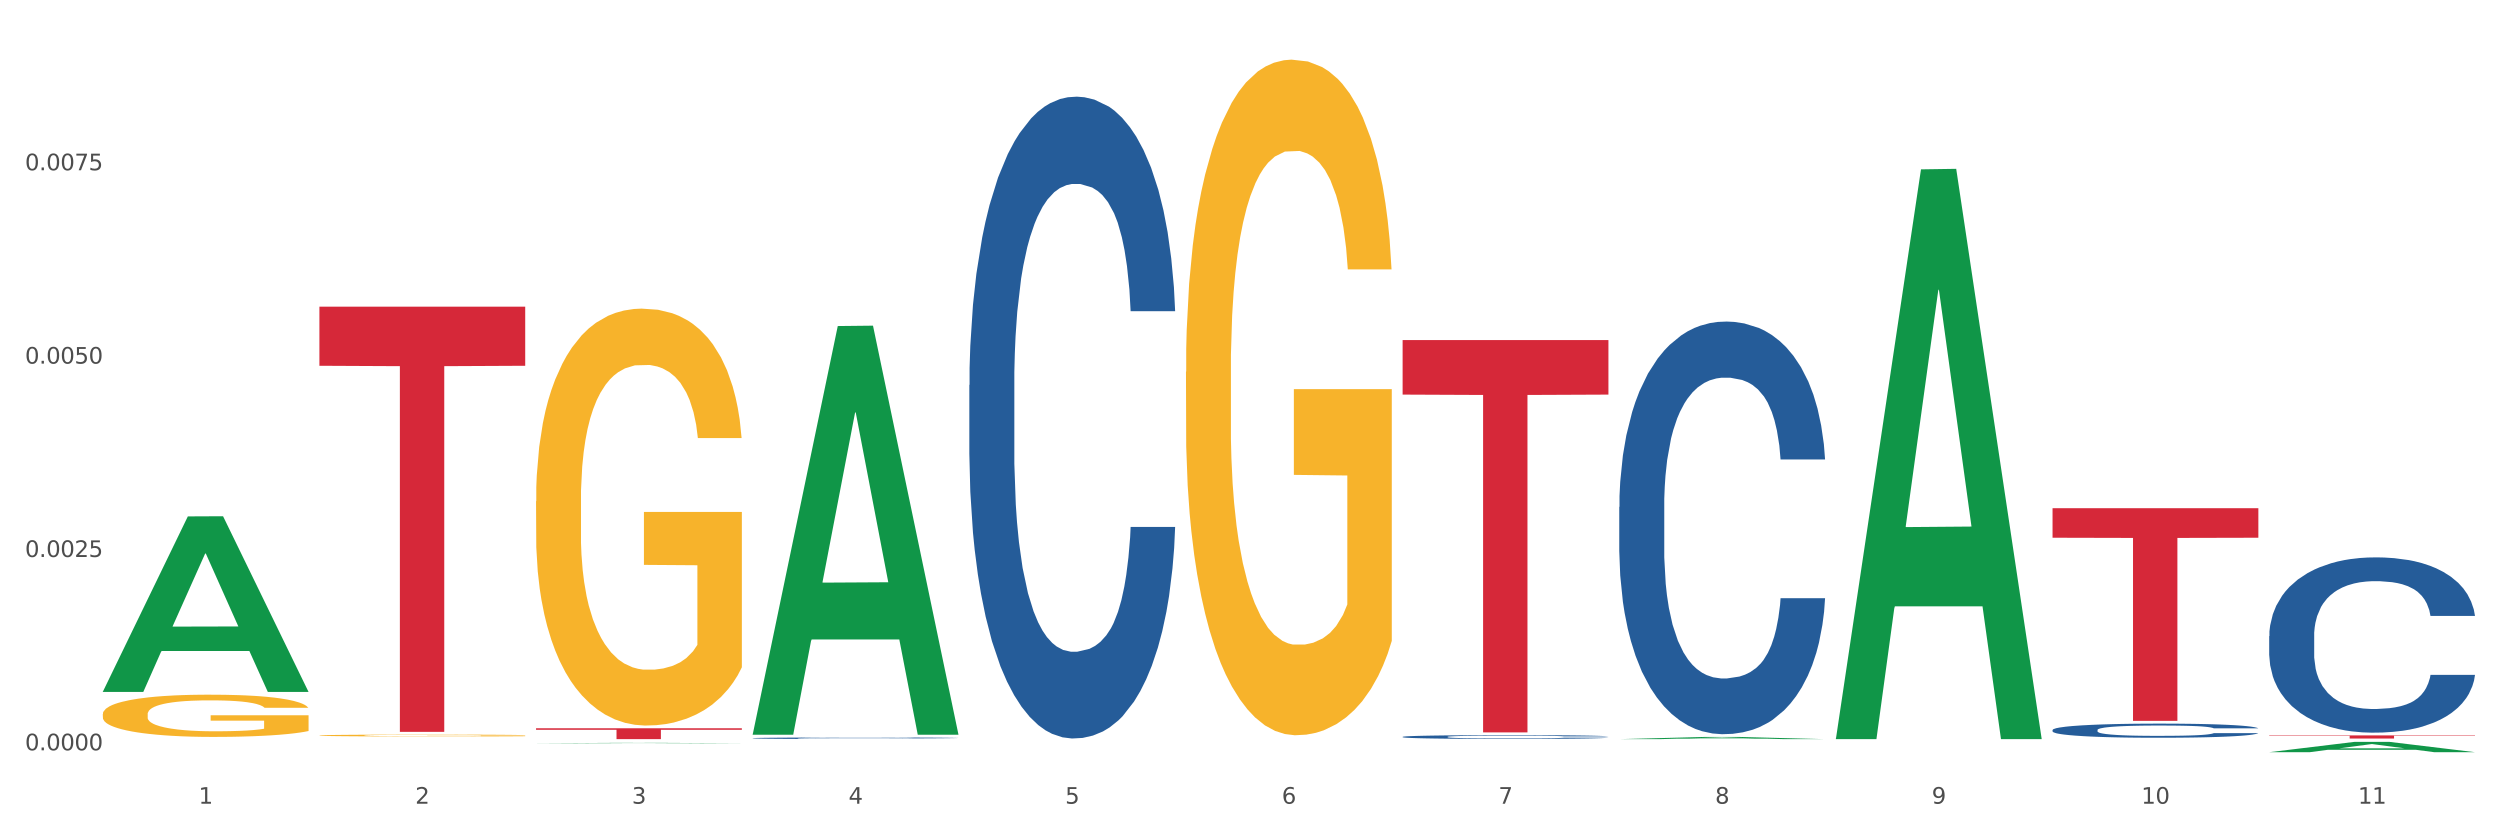 <?xml version="1.0" encoding="utf-8" standalone="no"?>
<!DOCTYPE svg PUBLIC "-//W3C//DTD SVG 1.1//EN"
  "http://www.w3.org/Graphics/SVG/1.1/DTD/svg11.dtd">
<svg xmlns:xlink="http://www.w3.org/1999/xlink" width="1080pt" height="360pt" viewBox="0 0 1080 360" xmlns="http://www.w3.org/2000/svg" version="1.1">
 <rect x="0" y="0" width="1080" height="360" fill="#333333" stroke="none"/>
 <defs>
  <style type="text/css">*{stroke-linejoin: round; stroke-linecap: butt}</style>
 </defs>
 <g id="figure_1">
  <g id="patch_1">
   <path d="M 0 360 
L 1080 360 
L 1080 0 
L 0 0 
z
" style="fill: #ffffff; stroke: #ffffff; stroke-linejoin: miter"/>
  </g>
  <g id="axes_1">
   <g id="matplotlib.axis_1">
    <g id="xtick_1">
     <g id="text_1">
      <!-- 1 -->
      <g style="fill: #4d4d4d" transform="translate(85.792 347.204) scale(0.096 -0.096)">
       <defs>
        <path id="DejaVuSans-31" d="M 794 531 
L 1825 531 
L 1825 4091 
L 703 3866 
L 703 4441 
L 1819 4666 
L 2450 4666 
L 2450 531 
L 3481 531 
L 3481 0 
L 794 0 
L 794 531 
z
" transform="scale(0.016)"/>
       </defs>
       <use xlink:href="#DejaVuSans-31"/>
      </g>
     </g>
    </g>
    <g id="xtick_2">
     <g id="text_2">
      <!-- 2 -->
      <g style="fill: #4d4d4d" transform="translate(179.382 347.204) scale(0.096 -0.096)">
       <defs>
        <path id="DejaVuSans-32" d="M 1228 531 
L 3431 531 
L 3431 0 
L 469 0 
L 469 531 
Q 828 903 1448 1529 
Q 2069 2156 2228 2338 
Q 2531 2678 2651 2914 
Q 2772 3150 2772 3378 
Q 2772 3750 2511 3984 
Q 2250 4219 1831 4219 
Q 1534 4219 1204 4116 
Q 875 4013 500 3803 
L 500 4441 
Q 881 4594 1212 4672 
Q 1544 4750 1819 4750 
Q 2544 4750 2975 4387 
Q 3406 4025 3406 3419 
Q 3406 3131 3298 2873 
Q 3191 2616 2906 2266 
Q 2828 2175 2409 1742 
Q 1991 1309 1228 531 
z
" transform="scale(0.016)"/>
       </defs>
       <use xlink:href="#DejaVuSans-32"/>
      </g>
     </g>
    </g>
    <g id="xtick_3">
     <g id="text_3">
      <!-- 3 -->
      <g style="fill: #4d4d4d" transform="translate(272.972 347.204) scale(0.096 -0.096)">
       <defs>
        <path id="DejaVuSans-33" d="M 2597 2516 
Q 3050 2419 3304 2112 
Q 3559 1806 3559 1356 
Q 3559 666 3084 287 
Q 2609 -91 1734 -91 
Q 1441 -91 1130 -33 
Q 819 25 488 141 
L 488 750 
Q 750 597 1062 519 
Q 1375 441 1716 441 
Q 2309 441 2620 675 
Q 2931 909 2931 1356 
Q 2931 1769 2642 2001 
Q 2353 2234 1838 2234 
L 1294 2234 
L 1294 2753 
L 1863 2753 
Q 2328 2753 2575 2939 
Q 2822 3125 2822 3475 
Q 2822 3834 2567 4026 
Q 2313 4219 1838 4219 
Q 1578 4219 1281 4162 
Q 984 4106 628 3988 
L 628 4550 
Q 988 4650 1302 4700 
Q 1616 4750 1894 4750 
Q 2613 4750 3031 4423 
Q 3450 4097 3450 3541 
Q 3450 3153 3228 2886 
Q 3006 2619 2597 2516 
z
" transform="scale(0.016)"/>
       </defs>
       <use xlink:href="#DejaVuSans-33"/>
      </g>
     </g>
    </g>
    <g id="xtick_4">
     <g id="text_4">
      <!-- 4 -->
      <g style="fill: #4d4d4d" transform="translate(366.562 347.204) scale(0.096 -0.096)">
       <defs>
        <path id="DejaVuSans-34" d="M 2419 4116 
L 825 1625 
L 2419 1625 
L 2419 4116 
z
M 2253 4666 
L 3047 4666 
L 3047 1625 
L 3713 1625 
L 3713 1100 
L 3047 1100 
L 3047 0 
L 2419 0 
L 2419 1100 
L 313 1100 
L 313 1709 
L 2253 4666 
z
" transform="scale(0.016)"/>
       </defs>
       <use xlink:href="#DejaVuSans-34"/>
      </g>
     </g>
    </g>
    <g id="xtick_5">
     <g id="text_5">
      <!-- 5 -->
      <g style="fill: #4d4d4d" transform="translate(460.152 347.204) scale(0.096 -0.096)">
       <defs>
        <path id="DejaVuSans-35" d="M 691 4666 
L 3169 4666 
L 3169 4134 
L 1269 4134 
L 1269 2991 
Q 1406 3038 1543 3061 
Q 1681 3084 1819 3084 
Q 2600 3084 3056 2656 
Q 3513 2228 3513 1497 
Q 3513 744 3044 326 
Q 2575 -91 1722 -91 
Q 1428 -91 1123 -41 
Q 819 9 494 109 
L 494 744 
Q 775 591 1075 516 
Q 1375 441 1709 441 
Q 2250 441 2565 725 
Q 2881 1009 2881 1497 
Q 2881 1984 2565 2268 
Q 2250 2553 1709 2553 
Q 1456 2553 1204 2497 
Q 953 2441 691 2322 
L 691 4666 
z
" transform="scale(0.016)"/>
       </defs>
       <use xlink:href="#DejaVuSans-35"/>
      </g>
     </g>
    </g>
    <g id="xtick_6">
     <g id="text_6">
      <!-- 6 -->
      <g style="fill: #4d4d4d" transform="translate(553.741 347.204) scale(0.096 -0.096)">
       <defs>
        <path id="DejaVuSans-36" d="M 2113 2584 
Q 1688 2584 1439 2293 
Q 1191 2003 1191 1497 
Q 1191 994 1439 701 
Q 1688 409 2113 409 
Q 2538 409 2786 701 
Q 3034 994 3034 1497 
Q 3034 2003 2786 2293 
Q 2538 2584 2113 2584 
z
M 3366 4563 
L 3366 3988 
Q 3128 4100 2886 4159 
Q 2644 4219 2406 4219 
Q 1781 4219 1451 3797 
Q 1122 3375 1075 2522 
Q 1259 2794 1537 2939 
Q 1816 3084 2150 3084 
Q 2853 3084 3261 2657 
Q 3669 2231 3669 1497 
Q 3669 778 3244 343 
Q 2819 -91 2113 -91 
Q 1303 -91 875 529 
Q 447 1150 447 2328 
Q 447 3434 972 4092 
Q 1497 4750 2381 4750 
Q 2619 4750 2861 4703 
Q 3103 4656 3366 4563 
z
" transform="scale(0.016)"/>
       </defs>
       <use xlink:href="#DejaVuSans-36"/>
      </g>
     </g>
    </g>
    <g id="xtick_7">
     <g id="text_7">
      <!-- 7 -->
      <g style="fill: #4d4d4d" transform="translate(647.331 347.204) scale(0.096 -0.096)">
       <defs>
        <path id="DejaVuSans-37" d="M 525 4666 
L 3525 4666 
L 3525 4397 
L 1831 0 
L 1172 0 
L 2766 4134 
L 525 4134 
L 525 4666 
z
" transform="scale(0.016)"/>
       </defs>
       <use xlink:href="#DejaVuSans-37"/>
      </g>
     </g>
    </g>
    <g id="xtick_8">
     <g id="text_8">
      <!-- 8 -->
      <g style="fill: #4d4d4d" transform="translate(740.921 347.204) scale(0.096 -0.096)">
       <defs>
        <path id="DejaVuSans-38" d="M 2034 2216 
Q 1584 2216 1326 1975 
Q 1069 1734 1069 1313 
Q 1069 891 1326 650 
Q 1584 409 2034 409 
Q 2484 409 2743 651 
Q 3003 894 3003 1313 
Q 3003 1734 2745 1975 
Q 2488 2216 2034 2216 
z
M 1403 2484 
Q 997 2584 770 2862 
Q 544 3141 544 3541 
Q 544 4100 942 4425 
Q 1341 4750 2034 4750 
Q 2731 4750 3128 4425 
Q 3525 4100 3525 3541 
Q 3525 3141 3298 2862 
Q 3072 2584 2669 2484 
Q 3125 2378 3379 2068 
Q 3634 1759 3634 1313 
Q 3634 634 3220 271 
Q 2806 -91 2034 -91 
Q 1263 -91 848 271 
Q 434 634 434 1313 
Q 434 1759 690 2068 
Q 947 2378 1403 2484 
z
M 1172 3481 
Q 1172 3119 1398 2916 
Q 1625 2713 2034 2713 
Q 2441 2713 2670 2916 
Q 2900 3119 2900 3481 
Q 2900 3844 2670 4047 
Q 2441 4250 2034 4250 
Q 1625 4250 1398 4047 
Q 1172 3844 1172 3481 
z
" transform="scale(0.016)"/>
       </defs>
       <use xlink:href="#DejaVuSans-38"/>
      </g>
     </g>
    </g>
    <g id="xtick_9">
     <g id="text_9">
      <!-- 9 -->
      <g style="fill: #4d4d4d" transform="translate(834.511 347.204) scale(0.096 -0.096)">
       <defs>
        <path id="DejaVuSans-39" d="M 703 97 
L 703 672 
Q 941 559 1184 500 
Q 1428 441 1663 441 
Q 2288 441 2617 861 
Q 2947 1281 2994 2138 
Q 2813 1869 2534 1725 
Q 2256 1581 1919 1581 
Q 1219 1581 811 2004 
Q 403 2428 403 3163 
Q 403 3881 828 4315 
Q 1253 4750 1959 4750 
Q 2769 4750 3195 4129 
Q 3622 3509 3622 2328 
Q 3622 1225 3098 567 
Q 2575 -91 1691 -91 
Q 1453 -91 1209 -44 
Q 966 3 703 97 
z
M 1959 2075 
Q 2384 2075 2632 2365 
Q 2881 2656 2881 3163 
Q 2881 3666 2632 3958 
Q 2384 4250 1959 4250 
Q 1534 4250 1286 3958 
Q 1038 3666 1038 3163 
Q 1038 2656 1286 2365 
Q 1534 2075 1959 2075 
z
" transform="scale(0.016)"/>
       </defs>
       <use xlink:href="#DejaVuSans-39"/>
      </g>
     </g>
    </g>
    <g id="xtick_10">
     <g id="text_10">
      <!-- 10 -->
      <g style="fill: #4d4d4d" transform="translate(925.047 347.204) scale(0.096 -0.096)">
       <defs>
        <path id="DejaVuSans-30" d="M 2034 4250 
Q 1547 4250 1301 3770 
Q 1056 3291 1056 2328 
Q 1056 1369 1301 889 
Q 1547 409 2034 409 
Q 2525 409 2770 889 
Q 3016 1369 3016 2328 
Q 3016 3291 2770 3770 
Q 2525 4250 2034 4250 
z
M 2034 4750 
Q 2819 4750 3233 4129 
Q 3647 3509 3647 2328 
Q 3647 1150 3233 529 
Q 2819 -91 2034 -91 
Q 1250 -91 836 529 
Q 422 1150 422 2328 
Q 422 3509 836 4129 
Q 1250 4750 2034 4750 
z
" transform="scale(0.016)"/>
       </defs>
       <use xlink:href="#DejaVuSans-31"/>
       <use xlink:href="#DejaVuSans-30" transform="translate(63.623 0)"/>
      </g>
     </g>
    </g>
    <g id="xtick_11">
     <g id="text_11">
      <!-- 11 -->
      <g style="fill: #4d4d4d" transform="translate(1018.637 347.204) scale(0.096 -0.096)">
       <use xlink:href="#DejaVuSans-31"/>
       <use xlink:href="#DejaVuSans-31" transform="translate(63.623 0)"/>
      </g>
     </g>
    </g>
    <g id="xtick_12"/>
    <g id="xtick_13"/>
    <g id="xtick_14"/>
    <g id="xtick_15"/>
    <g id="xtick_16"/>
    <g id="xtick_17"/>
    <g id="xtick_18"/>
    <g id="xtick_19"/>
    <g id="xtick_20"/>
    <g id="xtick_21"/>
   </g>
   <g id="matplotlib.axis_2">
    <g id="ytick_1">
     <g id="text_12">
      <!-- 0.0000 -->
      <g style="fill: #4d4d4d" transform="translate(10.8 324.141) scale(0.096 -0.096)">
       <defs>
        <path id="DejaVuSans-2e" d="M 684 794 
L 1344 794 
L 1344 0 
L 684 0 
L 684 794 
z
" transform="scale(0.016)"/>
       </defs>
       <use xlink:href="#DejaVuSans-30"/>
       <use xlink:href="#DejaVuSans-2e" transform="translate(63.623 0)"/>
       <use xlink:href="#DejaVuSans-30" transform="translate(95.41 0)"/>
       <use xlink:href="#DejaVuSans-30" transform="translate(159.033 0)"/>
       <use xlink:href="#DejaVuSans-30" transform="translate(222.656 0)"/>
       <use xlink:href="#DejaVuSans-30" transform="translate(286.279 0)"/>
      </g>
     </g>
    </g>
    <g id="ytick_2">
     <g id="text_13">
      <!-- 0.0025 -->
      <g style="fill: #4d4d4d" transform="translate(10.8 240.615) scale(0.096 -0.096)">
       <use xlink:href="#DejaVuSans-30"/>
       <use xlink:href="#DejaVuSans-2e" transform="translate(63.623 0)"/>
       <use xlink:href="#DejaVuSans-30" transform="translate(95.41 0)"/>
       <use xlink:href="#DejaVuSans-30" transform="translate(159.033 0)"/>
       <use xlink:href="#DejaVuSans-32" transform="translate(222.656 0)"/>
       <use xlink:href="#DejaVuSans-35" transform="translate(286.279 0)"/>
      </g>
     </g>
    </g>
    <g id="ytick_3">
     <g id="text_14">
      <!-- 0.0050 -->
      <g style="fill: #4d4d4d" transform="translate(10.8 157.09) scale(0.096 -0.096)">
       <use xlink:href="#DejaVuSans-30"/>
       <use xlink:href="#DejaVuSans-2e" transform="translate(63.623 0)"/>
       <use xlink:href="#DejaVuSans-30" transform="translate(95.41 0)"/>
       <use xlink:href="#DejaVuSans-30" transform="translate(159.033 0)"/>
       <use xlink:href="#DejaVuSans-35" transform="translate(222.656 0)"/>
       <use xlink:href="#DejaVuSans-30" transform="translate(286.279 0)"/>
      </g>
     </g>
    </g>
    <g id="ytick_4">
     <g id="text_15">
      <!-- 0.0075 -->
      <g style="fill: #4d4d4d" transform="translate(10.8 73.564) scale(0.096 -0.096)">
       <use xlink:href="#DejaVuSans-30"/>
       <use xlink:href="#DejaVuSans-2e" transform="translate(63.623 0)"/>
       <use xlink:href="#DejaVuSans-30" transform="translate(95.41 0)"/>
       <use xlink:href="#DejaVuSans-30" transform="translate(159.033 0)"/>
       <use xlink:href="#DejaVuSans-37" transform="translate(222.656 0)"/>
       <use xlink:href="#DejaVuSans-35" transform="translate(286.279 0)"/>
      </g>
     </g>
    </g>
    <g id="ytick_5"/>
    <g id="ytick_6"/>
    <g id="ytick_7"/>
    <g id="ytick_8"/>
   </g>
   <g id="PolyCollection_1">
    <path d="M 44.391 298.78 
L 44.483 298.709 
L 81.147 223.084 
L 96.362 223.013 
L 133.301 298.922 
L 115.703 298.922 
L 107.728 281.246 
L 69.873 281.246 
L 69.598 281.531 
L 61.898 298.922 
L 44.391 298.922 
L 44.391 298.78 
L 74.639 270.697 
L 102.962 270.626 
L 88.938 239.192 
L 88.755 239.05 
L 88.571 239.264 
L 74.547 270.626 
L 74.639 270.697 
L 44.391 298.78 
z
" clip-path="url(#p9f18518748)" style="fill: #109648"/>
    <path d="M 137.981 317.724 
L 138.086 317.723 
L 138.086 317.696 
L 138.296 317.673 
L 139.345 317.618 
L 140.92 317.573 
L 142.075 317.548 
L 143.229 317.529 
L 144.594 317.509 
L 146.274 317.488 
L 149.318 317.458 
L 151.207 317.442 
L 153.517 317.426 
L 157.715 317.403 
L 160.76 317.389 
L 163.909 317.378 
L 169.052 317.365 
L 172.411 317.359 
L 175.98 317.355 
L 180.284 317.352 
L 183.538 317.351 
L 190.676 317.353 
L 196.765 317.36 
L 199.704 317.365 
L 203.483 317.374 
L 205.477 317.38 
L 208.731 317.392 
L 212.09 317.407 
L 214.4 317.42 
L 217.864 317.445 
L 220.488 317.47 
L 222.902 317.501 
L 224.162 317.523 
L 225.107 317.543 
L 225.946 317.565 
L 226.786 317.601 
L 207.891 317.601 
L 207.157 317.576 
L 206.002 317.551 
L 204.322 317.528 
L 202.853 317.513 
L 200.334 317.495 
L 198.024 317.483 
L 195.61 317.474 
L 192.671 317.467 
L 190.361 317.463 
L 187.107 317.46 
L 180.704 317.461 
L 176.4 317.467 
L 173.461 317.474 
L 171.572 317.481 
L 169.892 317.488 
L 168.003 317.498 
L 165.798 317.514 
L 164.224 317.528 
L 162.649 317.545 
L 161.389 317.563 
L 160.235 317.584 
L 159.29 317.606 
L 158.555 317.629 
L 157.925 317.657 
L 157.4 317.703 
L 157.4 317.804 
L 157.61 317.827 
L 158.135 317.857 
L 158.765 317.88 
L 159.815 317.907 
L 160.76 317.925 
L 162.544 317.952 
L 164.539 317.974 
L 166.113 317.988 
L 167.688 317.999 
L 170.417 318.016 
L 173.461 318.029 
L 176.085 318.037 
L 179.654 318.044 
L 182.069 318.047 
L 184.168 318.049 
L 189.312 318.049 
L 192.986 318.047 
L 197.079 318.041 
L 200.229 318.035 
L 202.853 318.027 
L 205.792 318.013 
L 207.682 318.001 
L 207.682 317.847 
L 184.588 317.846 
L 184.588 317.744 
L 226.891 317.744 
L 226.891 318.044 
L 225.107 318.06 
L 223.112 318.074 
L 221.013 318.086 
L 217.864 318.102 
L 214.085 318.116 
L 210.726 318.127 
L 207.157 318.136 
L 202.958 318.144 
L 197.499 318.151 
L 194.14 318.154 
L 189.941 318.156 
L 185.008 318.157 
L 180.704 318.155 
L 176.505 318.152 
L 172.096 318.145 
L 167.793 318.136 
L 164.539 318.126 
L 161.284 318.114 
L 157.82 318.099 
L 155.091 318.084 
L 152.992 318.071 
L 150.682 318.054 
L 148.163 318.032 
L 146.274 318.012 
L 144.594 317.991 
L 142.81 317.965 
L 141.55 317.942 
L 140.29 317.913 
L 139.555 317.892 
L 138.716 317.859 
L 138.086 317.813 
L 137.981 317.724 
z
" clip-path="url(#p9f18518748)" style="fill: #f7b32b"/>
    <path d="M 231.571 216.554 
L 231.676 216.389 
L 231.676 210.468 
L 231.886 205.368 
L 232.935 193.031 
L 234.51 182.833 
L 235.665 177.404 
L 236.819 172.963 
L 238.184 168.522 
L 239.863 163.916 
L 242.908 157.172 
L 244.797 153.717 
L 247.106 150.098 
L 251.305 144.834 
L 254.349 141.874 
L 257.499 139.406 
L 262.642 136.445 
L 266.001 135.129 
L 269.57 134.142 
L 273.874 133.484 
L 277.128 133.32 
L 284.266 133.813 
L 290.354 135.294 
L 293.294 136.445 
L 297.073 138.419 
L 299.067 139.735 
L 302.321 142.367 
L 305.68 145.821 
L 307.99 148.782 
L 311.454 154.375 
L 314.078 159.968 
L 316.492 166.877 
L 317.752 171.647 
L 318.697 176.088 
L 319.536 181.188 
L 320.376 189.248 
L 301.481 189.248 
L 300.747 183.491 
L 299.592 178.062 
L 297.912 172.798 
L 296.443 169.509 
L 293.923 165.396 
L 291.614 162.764 
L 289.2 160.79 
L 286.261 159.145 
L 283.951 158.323 
L 280.697 157.665 
L 274.294 157.829 
L 269.99 159.145 
L 267.051 160.79 
L 265.161 162.271 
L 263.482 163.916 
L 261.592 166.219 
L 259.388 169.673 
L 257.813 172.798 
L 256.239 176.746 
L 254.979 180.694 
L 253.825 185.3 
L 252.88 190.235 
L 252.145 195.334 
L 251.515 201.585 
L 250.99 211.948 
L 250.99 234.484 
L 251.2 239.583 
L 251.725 246.327 
L 252.355 251.427 
L 253.405 257.513 
L 254.349 261.625 
L 256.134 267.547 
L 258.128 272.482 
L 259.703 275.607 
L 261.277 278.239 
L 264.007 281.858 
L 267.051 284.819 
L 269.675 286.628 
L 273.244 288.273 
L 275.659 288.931 
L 277.758 289.26 
L 282.902 289.26 
L 286.575 288.767 
L 290.669 287.615 
L 293.818 286.135 
L 296.443 284.325 
L 299.382 281.364 
L 301.271 278.568 
L 301.271 244.189 
L 278.178 244.024 
L 278.178 221.16 
L 320.481 221.16 
L 320.481 288.273 
L 318.697 291.728 
L 316.702 294.853 
L 314.603 297.649 
L 311.454 301.104 
L 307.675 304.394 
L 304.316 306.696 
L 300.747 308.67 
L 296.548 310.48 
L 291.089 312.125 
L 287.73 312.783 
L 283.531 313.276 
L 278.598 313.441 
L 274.294 313.112 
L 270.095 312.289 
L 265.686 310.809 
L 261.382 308.67 
L 258.128 306.532 
L 254.874 303.9 
L 251.41 300.446 
L 248.681 297.156 
L 246.582 294.195 
L 244.272 290.412 
L 241.753 285.477 
L 239.863 281.035 
L 238.184 276.43 
L 236.399 270.508 
L 235.14 265.409 
L 233.88 258.993 
L 233.145 254.223 
L 232.306 246.821 
L 231.676 236.458 
L 231.571 216.554 
z
" clip-path="url(#p9f18518748)" style="fill: #f7b32b"/>
    <path d="M 512.34 160.634 
L 512.445 160.367 
L 512.445 150.772 
L 512.655 142.509 
L 513.705 122.517 
L 515.28 105.991 
L 516.434 97.195 
L 517.589 89.998 
L 518.953 82.801 
L 520.633 75.338 
L 523.677 64.409 
L 525.567 58.812 
L 527.876 52.948 
L 532.075 44.418 
L 535.119 39.62 
L 538.268 35.622 
L 543.412 30.824 
L 546.771 28.692 
L 550.34 27.092 
L 554.644 26.026 
L 557.898 25.759 
L 565.036 26.559 
L 571.124 28.958 
L 574.063 30.824 
L 577.842 34.023 
L 579.837 36.155 
L 583.091 40.42 
L 586.45 46.017 
L 588.759 50.815 
L 592.223 59.878 
L 594.847 68.941 
L 597.262 80.136 
L 598.521 87.866 
L 599.466 95.063 
L 600.306 103.326 
L 601.146 116.387 
L 582.251 116.387 
L 581.516 107.057 
L 580.361 98.261 
L 578.682 89.732 
L 577.212 84.401 
L 574.693 77.737 
L 572.384 73.472 
L 569.969 70.273 
L 567.03 67.608 
L 564.721 66.275 
L 561.467 65.209 
L 555.063 65.476 
L 550.76 67.608 
L 547.82 70.273 
L 545.931 72.672 
L 544.251 75.338 
L 542.362 79.07 
L 540.158 84.667 
L 538.583 89.732 
L 537.008 96.129 
L 535.749 102.526 
L 534.594 109.989 
L 533.649 117.986 
L 532.915 126.249 
L 532.285 136.378 
L 531.76 153.171 
L 531.76 189.688 
L 531.97 197.951 
L 532.495 208.88 
L 533.125 217.143 
L 534.174 227.005 
L 535.119 233.669 
L 536.904 243.265 
L 538.898 251.261 
L 540.473 256.326 
L 542.047 260.59 
L 544.776 266.454 
L 547.82 271.252 
L 550.445 274.184 
L 554.014 276.85 
L 556.428 277.916 
L 558.528 278.449 
L 563.671 278.449 
L 567.345 277.65 
L 571.439 275.784 
L 574.588 273.385 
L 577.212 270.453 
L 580.152 265.655 
L 582.041 261.123 
L 582.041 205.414 
L 558.947 205.148 
L 558.947 168.097 
L 601.251 168.097 
L 601.251 276.85 
L 599.466 282.447 
L 597.472 287.512 
L 595.372 292.043 
L 592.223 297.641 
L 588.444 302.972 
L 585.085 306.704 
L 581.516 309.902 
L 577.317 312.834 
L 571.859 315.5 
L 568.5 316.566 
L 564.301 317.366 
L 559.367 317.632 
L 555.063 317.099 
L 550.865 315.766 
L 546.456 313.367 
L 542.152 309.902 
L 538.898 306.437 
L 535.644 302.172 
L 532.18 296.575 
L 529.451 291.244 
L 527.351 286.446 
L 525.042 280.315 
L 522.522 272.319 
L 520.633 265.122 
L 518.953 257.658 
L 517.169 248.062 
L 515.909 239.799 
L 514.65 229.404 
L 513.915 221.674 
L 513.075 209.679 
L 512.445 192.887 
L 512.34 160.634 
z
" clip-path="url(#p9f18518748)" style="fill: #f7b32b"/>
    <path d="M 980.29 274.81 
L 980.395 274.741 
L 980.395 272.804 
L 980.71 270.176 
L 981.866 265.335 
L 983.337 261.669 
L 985.86 257.381 
L 987.226 255.583 
L 989.013 253.577 
L 992.691 250.326 
L 996.895 247.56 
L 999.837 246.038 
L 1002.044 245.07 
L 1006.984 243.341 
L 1009.821 242.58 
L 1012.764 241.958 
L 1015.286 241.543 
L 1019.49 241.059 
L 1022.853 240.851 
L 1026.742 240.782 
L 1030 240.851 
L 1034.308 241.128 
L 1040.614 241.958 
L 1043.031 242.442 
L 1046.289 243.272 
L 1049.652 244.379 
L 1052.385 245.485 
L 1055.538 247.076 
L 1058.796 249.151 
L 1061.948 251.779 
L 1064.155 254.2 
L 1065.942 256.759 
L 1067.518 259.871 
L 1068.675 263.26 
L 1069.2 266.095 
L 1049.968 266.095 
L 1049.442 263.536 
L 1048.391 260.77 
L 1047.34 258.903 
L 1046.184 257.381 
L 1044.398 255.652 
L 1042.821 254.545 
L 1040.194 253.231 
L 1037.777 252.401 
L 1035.78 251.917 
L 1033.363 251.502 
L 1028.213 251.087 
L 1024.535 251.087 
L 1022.223 251.226 
L 1019.385 251.571 
L 1016.968 252.056 
L 1014.13 252.885 
L 1011.923 253.785 
L 1009.716 254.96 
L 1008.455 255.79 
L 1006.563 257.312 
L 1005.302 258.557 
L 1003.621 260.701 
L 1002.675 262.222 
L 1000.993 266.165 
L 1000.258 269.069 
L 999.942 271.075 
L 999.732 273.288 
L 999.732 284.078 
L 1000.363 288.919 
L 1000.888 290.994 
L 1001.729 293.345 
L 1003.305 296.389 
L 1005.618 299.362 
L 1008.035 301.507 
L 1010.032 302.821 
L 1011.923 303.789 
L 1013.815 304.55 
L 1016.127 305.241 
L 1018.019 305.656 
L 1020.856 306.071 
L 1024.219 306.279 
L 1026.847 306.279 
L 1032.207 305.933 
L 1034.624 305.587 
L 1036.936 305.103 
L 1039.458 304.342 
L 1041.455 303.512 
L 1042.611 302.89 
L 1044.503 301.576 
L 1045.974 300.192 
L 1047.235 298.602 
L 1048.076 297.218 
L 1049.022 295.144 
L 1049.757 292.792 
L 1049.968 291.547 
L 1069.2 291.547 
L 1068.78 294.037 
L 1068.044 296.458 
L 1066.573 299.708 
L 1065.417 301.576 
L 1063.63 303.858 
L 1061.738 305.795 
L 1059.111 307.939 
L 1056.694 309.529 
L 1054.171 310.913 
L 1051.439 312.157 
L 1046.499 313.887 
L 1044.713 314.371 
L 1040.929 315.201 
L 1037.987 315.685 
L 1033.678 316.169 
L 1029.264 316.446 
L 1024.64 316.515 
L 1020.541 316.376 
L 1016.022 315.961 
L 1013.184 315.546 
L 1010.032 314.924 
L 1006.353 313.956 
L 1002.885 312.78 
L 999.627 311.397 
L 996.579 309.806 
L 993.742 308.008 
L 990.063 305.034 
L 987.331 302.129 
L 985.334 299.432 
L 983.968 297.149 
L 982.602 294.244 
L 981.866 292.239 
L 980.71 287.397 
L 980.29 282.902 
L 980.29 274.81 
z
" clip-path="url(#p9f18518748)" style="fill: #255c99"/>
    <path d="M 886.7 315.35 
L 886.805 315.344 
L 886.805 315.188 
L 887.12 314.976 
L 888.276 314.586 
L 889.748 314.29 
L 892.27 313.944 
L 893.636 313.799 
L 895.423 313.637 
L 899.101 313.375 
L 903.305 313.152 
L 906.247 313.029 
L 908.454 312.951 
L 913.394 312.812 
L 916.231 312.75 
L 919.174 312.7 
L 921.696 312.666 
L 925.9 312.627 
L 929.263 312.611 
L 933.152 312.605 
L 936.41 312.611 
L 940.719 312.633 
L 947.024 312.7 
L 949.441 312.739 
L 952.699 312.806 
L 956.062 312.895 
L 958.795 312.984 
L 961.948 313.113 
L 965.206 313.28 
L 968.359 313.492 
L 970.566 313.687 
L 972.352 313.894 
L 973.929 314.145 
L 975.085 314.418 
L 975.61 314.647 
L 956.378 314.647 
L 955.852 314.441 
L 954.801 314.217 
L 953.75 314.067 
L 952.594 313.944 
L 950.808 313.805 
L 949.231 313.715 
L 946.604 313.609 
L 944.187 313.542 
L 942.19 313.503 
L 939.773 313.47 
L 934.623 313.436 
L 930.945 313.436 
L 928.633 313.448 
L 925.795 313.475 
L 923.378 313.514 
L 920.54 313.581 
L 918.333 313.654 
L 916.126 313.749 
L 914.865 313.816 
L 912.974 313.939 
L 911.712 314.039 
L 910.031 314.212 
L 909.085 314.335 
L 907.403 314.653 
L 906.668 314.887 
L 906.353 315.049 
L 906.142 315.227 
L 906.142 316.098 
L 906.773 316.488 
L 907.298 316.656 
L 908.139 316.845 
L 909.716 317.091 
L 912.028 317.331 
L 914.445 317.504 
L 916.442 317.61 
L 918.333 317.688 
L 920.225 317.749 
L 922.537 317.805 
L 924.429 317.838 
L 927.266 317.872 
L 930.629 317.889 
L 933.257 317.889 
L 938.617 317.861 
L 941.034 317.833 
L 943.346 317.794 
L 945.868 317.732 
L 947.865 317.665 
L 949.021 317.615 
L 950.913 317.509 
L 952.384 317.398 
L 953.645 317.269 
L 954.486 317.158 
L 955.432 316.99 
L 956.168 316.801 
L 956.378 316.7 
L 975.61 316.7 
L 975.19 316.901 
L 974.454 317.096 
L 972.983 317.359 
L 971.827 317.509 
L 970.04 317.693 
L 968.148 317.849 
L 965.521 318.022 
L 963.104 318.151 
L 960.582 318.262 
L 957.849 318.363 
L 952.91 318.502 
L 951.123 318.541 
L 947.34 318.608 
L 944.397 318.647 
L 940.088 318.686 
L 935.674 318.709 
L 931.05 318.714 
L 926.951 318.703 
L 922.432 318.67 
L 919.595 318.636 
L 916.442 318.586 
L 912.763 318.508 
L 909.295 318.413 
L 906.037 318.301 
L 902.989 318.173 
L 900.152 318.028 
L 896.474 317.788 
L 893.741 317.554 
L 891.744 317.336 
L 890.378 317.152 
L 889.012 316.918 
L 888.276 316.756 
L 887.12 316.365 
L 886.7 316.003 
L 886.7 315.35 
z
" clip-path="url(#p9f18518748)" style="fill: #255c99"/>
    <path d="M 699.52 219.009 
L 699.625 218.846 
L 699.625 214.287 
L 699.94 208.101 
L 701.096 196.704 
L 702.568 188.076 
L 705.09 177.982 
L 706.456 173.749 
L 708.243 169.028 
L 711.921 161.376 
L 716.125 154.864 
L 719.068 151.282 
L 721.275 149.003 
L 726.214 144.932 
L 729.052 143.142 
L 731.994 141.676 
L 734.517 140.7 
L 738.72 139.56 
L 742.084 139.072 
L 745.972 138.909 
L 749.23 139.072 
L 753.539 139.723 
L 759.845 141.676 
L 762.262 142.816 
L 765.52 144.77 
L 768.883 147.375 
L 771.615 149.979 
L 774.768 153.724 
L 778.026 158.608 
L 781.179 164.795 
L 783.386 170.493 
L 785.172 176.517 
L 786.749 183.843 
L 787.905 191.82 
L 788.43 198.495 
L 769.198 198.495 
L 768.673 192.472 
L 767.622 185.959 
L 766.571 181.564 
L 765.415 177.982 
L 763.628 173.912 
L 762.052 171.307 
L 759.424 168.214 
L 757.007 166.26 
L 755.01 165.12 
L 752.593 164.143 
L 747.443 163.167 
L 743.765 163.167 
L 741.453 163.492 
L 738.615 164.306 
L 736.198 165.446 
L 733.361 167.4 
L 731.154 169.516 
L 728.947 172.284 
L 727.686 174.237 
L 725.794 177.819 
L 724.533 180.75 
L 722.851 185.797 
L 721.905 189.378 
L 720.224 198.658 
L 719.488 205.496 
L 719.173 210.217 
L 718.963 215.427 
L 718.963 240.825 
L 719.593 252.221 
L 720.119 257.105 
L 720.959 262.641 
L 722.536 269.804 
L 724.848 276.805 
L 727.265 281.852 
L 729.262 284.945 
L 731.154 287.224 
L 733.045 289.015 
L 735.357 290.643 
L 737.249 291.62 
L 740.087 292.597 
L 743.45 293.085 
L 746.077 293.085 
L 751.437 292.271 
L 753.854 291.457 
L 756.166 290.317 
L 758.689 288.527 
L 760.685 286.573 
L 761.841 285.108 
L 763.733 282.014 
L 765.204 278.758 
L 766.466 275.014 
L 767.306 271.758 
L 768.252 266.873 
L 768.988 261.338 
L 769.198 258.408 
L 788.43 258.408 
L 788.01 264.269 
L 787.274 269.967 
L 785.803 277.619 
L 784.647 282.014 
L 782.86 287.387 
L 780.969 291.945 
L 778.341 296.992 
L 775.924 300.737 
L 773.402 303.993 
L 770.669 306.924 
L 765.73 310.994 
L 763.943 312.133 
L 760.16 314.087 
L 757.217 315.227 
L 752.908 316.366 
L 748.494 317.017 
L 743.87 317.18 
L 739.771 316.855 
L 735.252 315.878 
L 732.415 314.901 
L 729.262 313.436 
L 725.584 311.156 
L 722.115 308.389 
L 718.858 305.133 
L 715.81 301.388 
L 712.972 297.155 
L 709.294 290.155 
L 706.561 283.317 
L 704.565 276.967 
L 703.198 271.595 
L 701.832 264.757 
L 701.096 260.036 
L 699.94 248.639 
L 699.52 238.057 
L 699.52 219.009 
z
" clip-path="url(#p9f18518748)" style="fill: #255c99"/>
    <path d="M 605.93 318.314 
L 606.035 318.312 
L 606.035 318.27 
L 606.351 318.213 
L 607.507 318.108 
L 608.978 318.028 
L 611.5 317.935 
L 612.866 317.896 
L 614.653 317.853 
L 618.331 317.782 
L 622.535 317.722 
L 625.478 317.689 
L 627.685 317.668 
L 632.624 317.63 
L 635.462 317.614 
L 638.405 317.6 
L 640.927 317.591 
L 645.131 317.581 
L 648.494 317.576 
L 652.382 317.575 
L 655.64 317.576 
L 659.949 317.582 
L 666.255 317.6 
L 668.672 317.611 
L 671.93 317.629 
L 675.293 317.653 
L 678.025 317.677 
L 681.178 317.712 
L 684.436 317.757 
L 687.589 317.814 
L 689.796 317.866 
L 691.583 317.922 
L 693.159 317.989 
L 694.315 318.063 
L 694.841 318.124 
L 675.608 318.124 
L 675.083 318.069 
L 674.032 318.009 
L 672.981 317.968 
L 671.825 317.935 
L 670.038 317.898 
L 668.462 317.874 
L 665.834 317.845 
L 663.417 317.827 
L 661.42 317.817 
L 659.003 317.808 
L 653.853 317.799 
L 650.175 317.799 
L 647.863 317.802 
L 645.026 317.809 
L 642.608 317.82 
L 639.771 317.838 
L 637.564 317.857 
L 635.357 317.883 
L 634.096 317.901 
L 632.204 317.934 
L 630.943 317.961 
L 629.261 318.007 
L 628.315 318.04 
L 626.634 318.126 
L 625.898 318.189 
L 625.583 318.233 
L 625.373 318.281 
L 625.373 318.515 
L 626.003 318.62 
L 626.529 318.665 
L 627.37 318.716 
L 628.946 318.782 
L 631.258 318.847 
L 633.675 318.893 
L 635.672 318.922 
L 637.564 318.943 
L 639.455 318.959 
L 641.768 318.974 
L 643.659 318.983 
L 646.497 318.992 
L 649.86 318.997 
L 652.487 318.997 
L 657.847 318.989 
L 660.264 318.982 
L 662.576 318.971 
L 665.099 318.955 
L 667.095 318.937 
L 668.252 318.923 
L 670.143 318.895 
L 671.615 318.865 
L 672.876 318.83 
L 673.716 318.8 
L 674.662 318.755 
L 675.398 318.704 
L 675.608 318.677 
L 694.841 318.677 
L 694.42 318.731 
L 693.685 318.784 
L 692.213 318.854 
L 691.057 318.895 
L 689.271 318.944 
L 687.379 318.986 
L 684.751 319.033 
L 682.334 319.067 
L 679.812 319.097 
L 677.079 319.124 
L 672.14 319.162 
L 670.353 319.172 
L 666.57 319.19 
L 663.627 319.201 
L 659.318 319.211 
L 654.904 319.217 
L 650.28 319.219 
L 646.182 319.216 
L 641.662 319.207 
L 638.825 319.198 
L 635.672 319.184 
L 631.994 319.163 
L 628.526 319.138 
L 625.268 319.108 
L 622.22 319.073 
L 619.382 319.034 
L 615.704 318.97 
L 612.972 318.907 
L 610.975 318.848 
L 609.609 318.799 
L 608.242 318.735 
L 607.507 318.692 
L 606.351 318.587 
L 605.93 318.489 
L 605.93 318.314 
z
" clip-path="url(#p9f18518748)" style="fill: #255c99"/>
    <path d="M 418.75 166.343 
L 418.856 166.089 
L 418.856 158.999 
L 419.171 149.377 
L 420.327 131.652 
L 421.798 118.231 
L 424.32 102.531 
L 425.687 95.947 
L 427.473 88.604 
L 431.152 76.703 
L 435.355 66.574 
L 438.298 61.003 
L 440.505 57.458 
L 445.445 51.127 
L 448.282 48.342 
L 451.225 46.063 
L 453.747 44.544 
L 457.951 42.771 
L 461.314 42.012 
L 465.202 41.758 
L 468.46 42.012 
L 472.769 43.024 
L 479.075 46.063 
L 481.492 47.836 
L 484.75 50.874 
L 488.113 54.926 
L 490.846 58.977 
L 493.998 64.801 
L 497.256 72.398 
L 500.409 82.02 
L 502.616 90.883 
L 504.403 100.252 
L 505.979 111.647 
L 507.135 124.055 
L 507.661 134.437 
L 488.428 134.437 
L 487.903 125.068 
L 486.852 114.939 
L 485.801 108.102 
L 484.645 102.531 
L 482.858 96.201 
L 481.282 92.149 
L 478.655 87.338 
L 476.237 84.299 
L 474.241 82.527 
L 471.823 81.007 
L 466.674 79.488 
L 462.995 79.488 
L 460.683 79.995 
L 457.846 81.261 
L 455.429 83.033 
L 452.591 86.072 
L 450.384 89.364 
L 448.177 93.668 
L 446.916 96.707 
L 445.024 102.278 
L 443.763 106.836 
L 442.082 114.686 
L 441.136 120.257 
L 439.454 134.69 
L 438.719 145.325 
L 438.403 152.669 
L 438.193 160.772 
L 438.193 200.274 
L 438.824 218 
L 439.349 225.596 
L 440.19 234.206 
L 441.766 245.347 
L 444.078 256.236 
L 446.496 264.086 
L 448.492 268.897 
L 450.384 272.442 
L 452.276 275.227 
L 454.588 277.76 
L 456.48 279.279 
L 459.317 280.798 
L 462.68 281.558 
L 465.308 281.558 
L 470.667 280.292 
L 473.085 279.026 
L 475.397 277.253 
L 477.919 274.468 
L 479.916 271.429 
L 481.072 269.15 
L 482.963 264.339 
L 484.435 259.275 
L 485.696 253.45 
L 486.537 248.386 
L 487.483 240.789 
L 488.218 232.18 
L 488.428 227.622 
L 507.661 227.622 
L 507.24 236.738 
L 506.505 245.601 
L 505.033 257.502 
L 503.877 264.339 
L 502.091 272.695 
L 500.199 279.785 
L 497.572 287.635 
L 495.155 293.459 
L 492.632 298.524 
L 489.9 303.082 
L 484.96 309.412 
L 483.174 311.185 
L 479.39 314.223 
L 476.448 315.996 
L 472.139 317.768 
L 467.725 318.781 
L 463.101 319.035 
L 459.002 318.528 
L 454.483 317.009 
L 451.645 315.489 
L 448.492 313.21 
L 444.814 309.665 
L 441.346 305.361 
L 438.088 300.296 
L 435.04 294.472 
L 432.203 287.888 
L 428.524 277 
L 425.792 266.365 
L 423.795 256.489 
L 422.429 248.133 
L 421.063 237.498 
L 420.327 230.154 
L 419.171 212.429 
L 418.75 195.969 
L 418.75 166.343 
z
" clip-path="url(#p9f18518748)" style="fill: #255c99"/>
    <path d="M 325.161 318.887 
L 325.266 318.886 
L 325.266 318.869 
L 325.581 318.846 
L 326.737 318.804 
L 328.208 318.771 
L 330.731 318.734 
L 332.097 318.718 
L 333.883 318.7 
L 337.562 318.672 
L 341.766 318.647 
L 344.708 318.634 
L 346.915 318.625 
L 351.855 318.61 
L 354.692 318.604 
L 357.635 318.598 
L 360.157 318.594 
L 364.361 318.59 
L 367.724 318.588 
L 371.613 318.588 
L 374.871 318.588 
L 379.179 318.591 
L 385.485 318.598 
L 387.902 318.602 
L 391.16 318.61 
L 394.523 318.619 
L 397.256 318.629 
L 400.409 318.643 
L 403.667 318.661 
L 406.819 318.684 
L 409.026 318.706 
L 410.813 318.728 
L 412.389 318.756 
L 413.545 318.785 
L 414.071 318.81 
L 394.839 318.81 
L 394.313 318.788 
L 393.262 318.764 
L 392.211 318.747 
L 391.055 318.734 
L 389.269 318.719 
L 387.692 318.709 
L 385.065 318.697 
L 382.648 318.69 
L 380.651 318.686 
L 378.234 318.682 
L 373.084 318.678 
L 369.406 318.678 
L 367.093 318.68 
L 364.256 318.683 
L 361.839 318.687 
L 359.001 318.694 
L 356.794 318.702 
L 354.587 318.712 
L 353.326 318.72 
L 351.434 318.733 
L 350.173 318.744 
L 348.492 318.763 
L 347.546 318.776 
L 345.864 318.811 
L 345.129 318.837 
L 344.813 318.854 
L 344.603 318.874 
L 344.603 318.969 
L 345.234 319.011 
L 345.759 319.029 
L 346.6 319.05 
L 348.176 319.077 
L 350.488 319.103 
L 352.906 319.122 
L 354.902 319.133 
L 356.794 319.142 
L 358.686 319.149 
L 360.998 319.155 
L 362.89 319.158 
L 365.727 319.162 
L 369.09 319.164 
L 371.718 319.164 
L 377.078 319.161 
L 379.495 319.158 
L 381.807 319.153 
L 384.329 319.147 
L 386.326 319.139 
L 387.482 319.134 
L 389.374 319.122 
L 390.845 319.11 
L 392.106 319.096 
L 392.947 319.084 
L 393.893 319.066 
L 394.628 319.045 
L 394.839 319.034 
L 414.071 319.034 
L 413.651 319.056 
L 412.915 319.077 
L 411.444 319.106 
L 410.288 319.122 
L 408.501 319.142 
L 406.609 319.16 
L 403.982 319.178 
L 401.565 319.192 
L 399.042 319.205 
L 396.31 319.215 
L 391.37 319.231 
L 389.584 319.235 
L 385.8 319.242 
L 382.858 319.247 
L 378.549 319.251 
L 374.135 319.253 
L 369.511 319.254 
L 365.412 319.253 
L 360.893 319.249 
L 358.055 319.245 
L 354.902 319.24 
L 351.224 319.231 
L 347.756 319.221 
L 344.498 319.209 
L 341.45 319.195 
L 338.613 319.179 
L 334.934 319.153 
L 332.202 319.127 
L 330.205 319.104 
L 328.839 319.083 
L 327.473 319.058 
L 326.737 319.04 
L 325.581 318.998 
L 325.161 318.958 
L 325.161 318.887 
z
" clip-path="url(#p9f18518748)" style="fill: #255c99"/>
    <path d="M 137.981 132.486 
L 226.891 132.486 
L 226.891 158.012 
L 191.917 158.185 
L 191.917 316.172 
L 172.744 316.172 
L 172.744 158.185 
L 137.981 158.012 
L 137.981 132.658 
L 137.981 132.486 
z
" clip-path="url(#p9f18518748)" style="fill: #d62839"/>
    <path d="M 231.571 314.62 
L 320.481 314.62 
L 320.481 315.272 
L 285.507 315.277 
L 285.507 319.315 
L 266.334 319.315 
L 266.334 315.277 
L 231.571 315.272 
L 231.571 314.624 
L 231.571 314.62 
z
" clip-path="url(#p9f18518748)" style="fill: #d62839"/>
    <path d="M 605.93 146.913 
L 694.841 146.913 
L 694.841 170.466 
L 659.866 170.625 
L 659.866 316.396 
L 640.694 316.396 
L 640.694 170.625 
L 605.93 170.466 
L 605.93 147.072 
L 605.93 146.913 
z
" clip-path="url(#p9f18518748)" style="fill: #d62839"/>
    <path d="M 44.391 308.534 
L 44.496 308.517 
L 44.496 307.917 
L 44.706 307.401 
L 45.756 306.151 
L 47.33 305.118 
L 48.485 304.568 
L 49.64 304.118 
L 51.004 303.668 
L 52.684 303.201 
L 55.728 302.518 
L 57.617 302.168 
L 59.927 301.801 
L 64.126 301.268 
L 67.17 300.968 
L 70.319 300.718 
L 75.462 300.418 
L 78.821 300.285 
L 82.39 300.185 
L 86.694 300.118 
L 89.948 300.101 
L 97.086 300.151 
L 103.175 300.301 
L 106.114 300.418 
L 109.893 300.618 
L 111.887 300.751 
L 115.141 301.018 
L 118.5 301.368 
L 120.81 301.668 
L 124.274 302.234 
L 126.898 302.801 
L 129.312 303.501 
L 130.572 303.984 
L 131.517 304.434 
L 132.357 304.951 
L 133.196 305.767 
L 114.302 305.767 
L 113.567 305.184 
L 112.412 304.634 
L 110.733 304.101 
L 109.263 303.768 
L 106.744 303.351 
L 104.434 303.084 
L 102.02 302.884 
L 99.081 302.718 
L 96.771 302.634 
L 93.517 302.568 
L 87.114 302.584 
L 82.81 302.718 
L 79.871 302.884 
L 77.982 303.034 
L 76.302 303.201 
L 74.413 303.434 
L 72.208 303.784 
L 70.634 304.101 
L 69.059 304.501 
L 67.8 304.901 
L 66.645 305.367 
L 65.7 305.867 
L 64.965 306.384 
L 64.335 307.017 
L 63.811 308.067 
L 63.811 310.35 
L 64.021 310.867 
L 64.545 311.55 
L 65.175 312.067 
L 66.225 312.683 
L 67.17 313.1 
L 68.954 313.7 
L 70.949 314.2 
L 72.523 314.517 
L 74.098 314.783 
L 76.827 315.15 
L 79.871 315.45 
L 82.495 315.633 
L 86.064 315.8 
L 88.479 315.866 
L 90.578 315.9 
L 95.722 315.9 
L 99.396 315.85 
L 103.49 315.733 
L 106.639 315.583 
L 109.263 315.4 
L 112.202 315.1 
L 114.092 314.816 
L 114.092 311.334 
L 90.998 311.317 
L 90.998 309 
L 133.301 309 
L 133.301 315.8 
L 131.517 316.15 
L 129.522 316.466 
L 127.423 316.75 
L 124.274 317.1 
L 120.495 317.433 
L 117.136 317.666 
L 113.567 317.866 
L 109.368 318.049 
L 103.91 318.216 
L 100.55 318.283 
L 96.352 318.333 
L 91.418 318.349 
L 87.114 318.316 
L 82.915 318.233 
L 78.507 318.083 
L 74.203 317.866 
L 70.949 317.649 
L 67.695 317.383 
L 64.231 317.033 
L 61.501 316.7 
L 59.402 316.4 
L 57.092 316.016 
L 54.573 315.516 
L 52.684 315.066 
L 51.004 314.6 
L 49.22 314 
L 47.96 313.483 
L 46.7 312.833 
L 45.966 312.35 
L 45.126 311.6 
L 44.496 310.55 
L 44.391 308.534 
z
" clip-path="url(#p9f18518748)" style="fill: #f7b32b"/>
    <path d="M 980.29 317.694 
L 1069.2 317.694 
L 1069.2 317.882 
L 1034.226 317.883 
L 1034.226 319.047 
L 1015.053 319.047 
L 1015.053 317.883 
L 980.29 317.882 
L 980.29 317.695 
L 980.29 317.694 
z
" clip-path="url(#p9f18518748)" style="fill: #d62839"/>
    <path d="M 886.7 219.53 
L 975.61 219.53 
L 975.61 232.3 
L 940.636 232.386 
L 940.636 311.426 
L 921.463 311.426 
L 921.463 232.386 
L 886.7 232.3 
L 886.7 219.616 
L 886.7 219.53 
z
" clip-path="url(#p9f18518748)" style="fill: #d62839"/>
    <path d="M 980.29 324.941 
L 980.381 324.937 
L 1017.045 320.498 
L 1032.261 320.494 
L 1069.2 324.95 
L 1051.601 324.95 
L 1043.627 323.912 
L 1005.771 323.912 
L 1005.496 323.929 
L 997.797 324.95 
L 980.29 324.95 
L 980.29 324.941 
L 1010.537 323.293 
L 1038.86 323.289 
L 1024.836 321.444 
L 1024.653 321.435 
L 1024.47 321.448 
L 1010.446 323.289 
L 1010.537 323.293 
L 980.29 324.941 
z
" clip-path="url(#p9f18518748)" style="fill: #109648"/>
    <path d="M 793.11 318.852 
L 793.202 318.621 
L 829.866 73.164 
L 845.081 72.932 
L 882.02 319.315 
L 864.422 319.315 
L 856.447 261.942 
L 818.591 261.942 
L 818.316 262.867 
L 810.617 319.315 
L 793.11 319.315 
L 793.11 318.852 
L 823.358 227.702 
L 851.681 227.471 
L 837.657 125.448 
L 837.473 124.985 
L 837.29 125.679 
L 823.266 227.471 
L 823.358 227.702 
L 793.11 318.852 
z
" clip-path="url(#p9f18518748)" style="fill: #109648"/>
    <path d="M 699.52 319.313 
L 699.612 319.312 
L 736.276 318.36 
L 751.491 318.359 
L 788.43 319.315 
L 770.832 319.315 
L 762.857 319.093 
L 725.002 319.093 
L 724.727 319.096 
L 717.027 319.315 
L 699.52 319.315 
L 699.52 319.313 
L 729.768 318.96 
L 758.091 318.959 
L 744.067 318.563 
L 743.884 318.561 
L 743.7 318.564 
L 729.676 318.959 
L 729.768 318.96 
L 699.52 319.313 
z
" clip-path="url(#p9f18518748)" style="fill: #109648"/>
    <path d="M 325.161 317.077 
L 325.252 316.911 
L 361.916 140.851 
L 377.132 140.685 
L 414.071 317.409 
L 396.472 317.409 
L 388.498 276.256 
L 350.642 276.256 
L 350.367 276.92 
L 342.668 317.409 
L 325.161 317.409 
L 325.161 317.077 
L 355.408 251.697 
L 383.731 251.531 
L 369.707 178.353 
L 369.524 178.021 
L 369.341 178.519 
L 355.317 251.531 
L 355.408 251.697 
L 325.161 317.077 
z
" clip-path="url(#p9f18518748)" style="fill: #109648"/>
    <path d="M 231.571 321.108 
L 231.662 321.108 
L 268.326 320.905 
L 283.542 320.905 
L 320.481 321.109 
L 302.882 321.109 
L 294.908 321.061 
L 257.052 321.061 
L 256.777 321.062 
L 249.078 321.109 
L 231.571 321.109 
L 231.571 321.108 
L 261.819 321.033 
L 290.142 321.033 
L 276.118 320.948 
L 275.934 320.948 
L 275.751 320.948 
L 261.727 321.033 
L 261.819 321.033 
L 231.571 321.108 
z
" clip-path="url(#p9f18518748)" style="fill: #109648"/>
   </g>
  </g>
 </g>
 <defs>
  <clipPath id="p9f18518748">
   <rect x="44.391" y="10.8" width="1024.809" height="329.109"/>
  </clipPath>
 </defs>
</svg>
